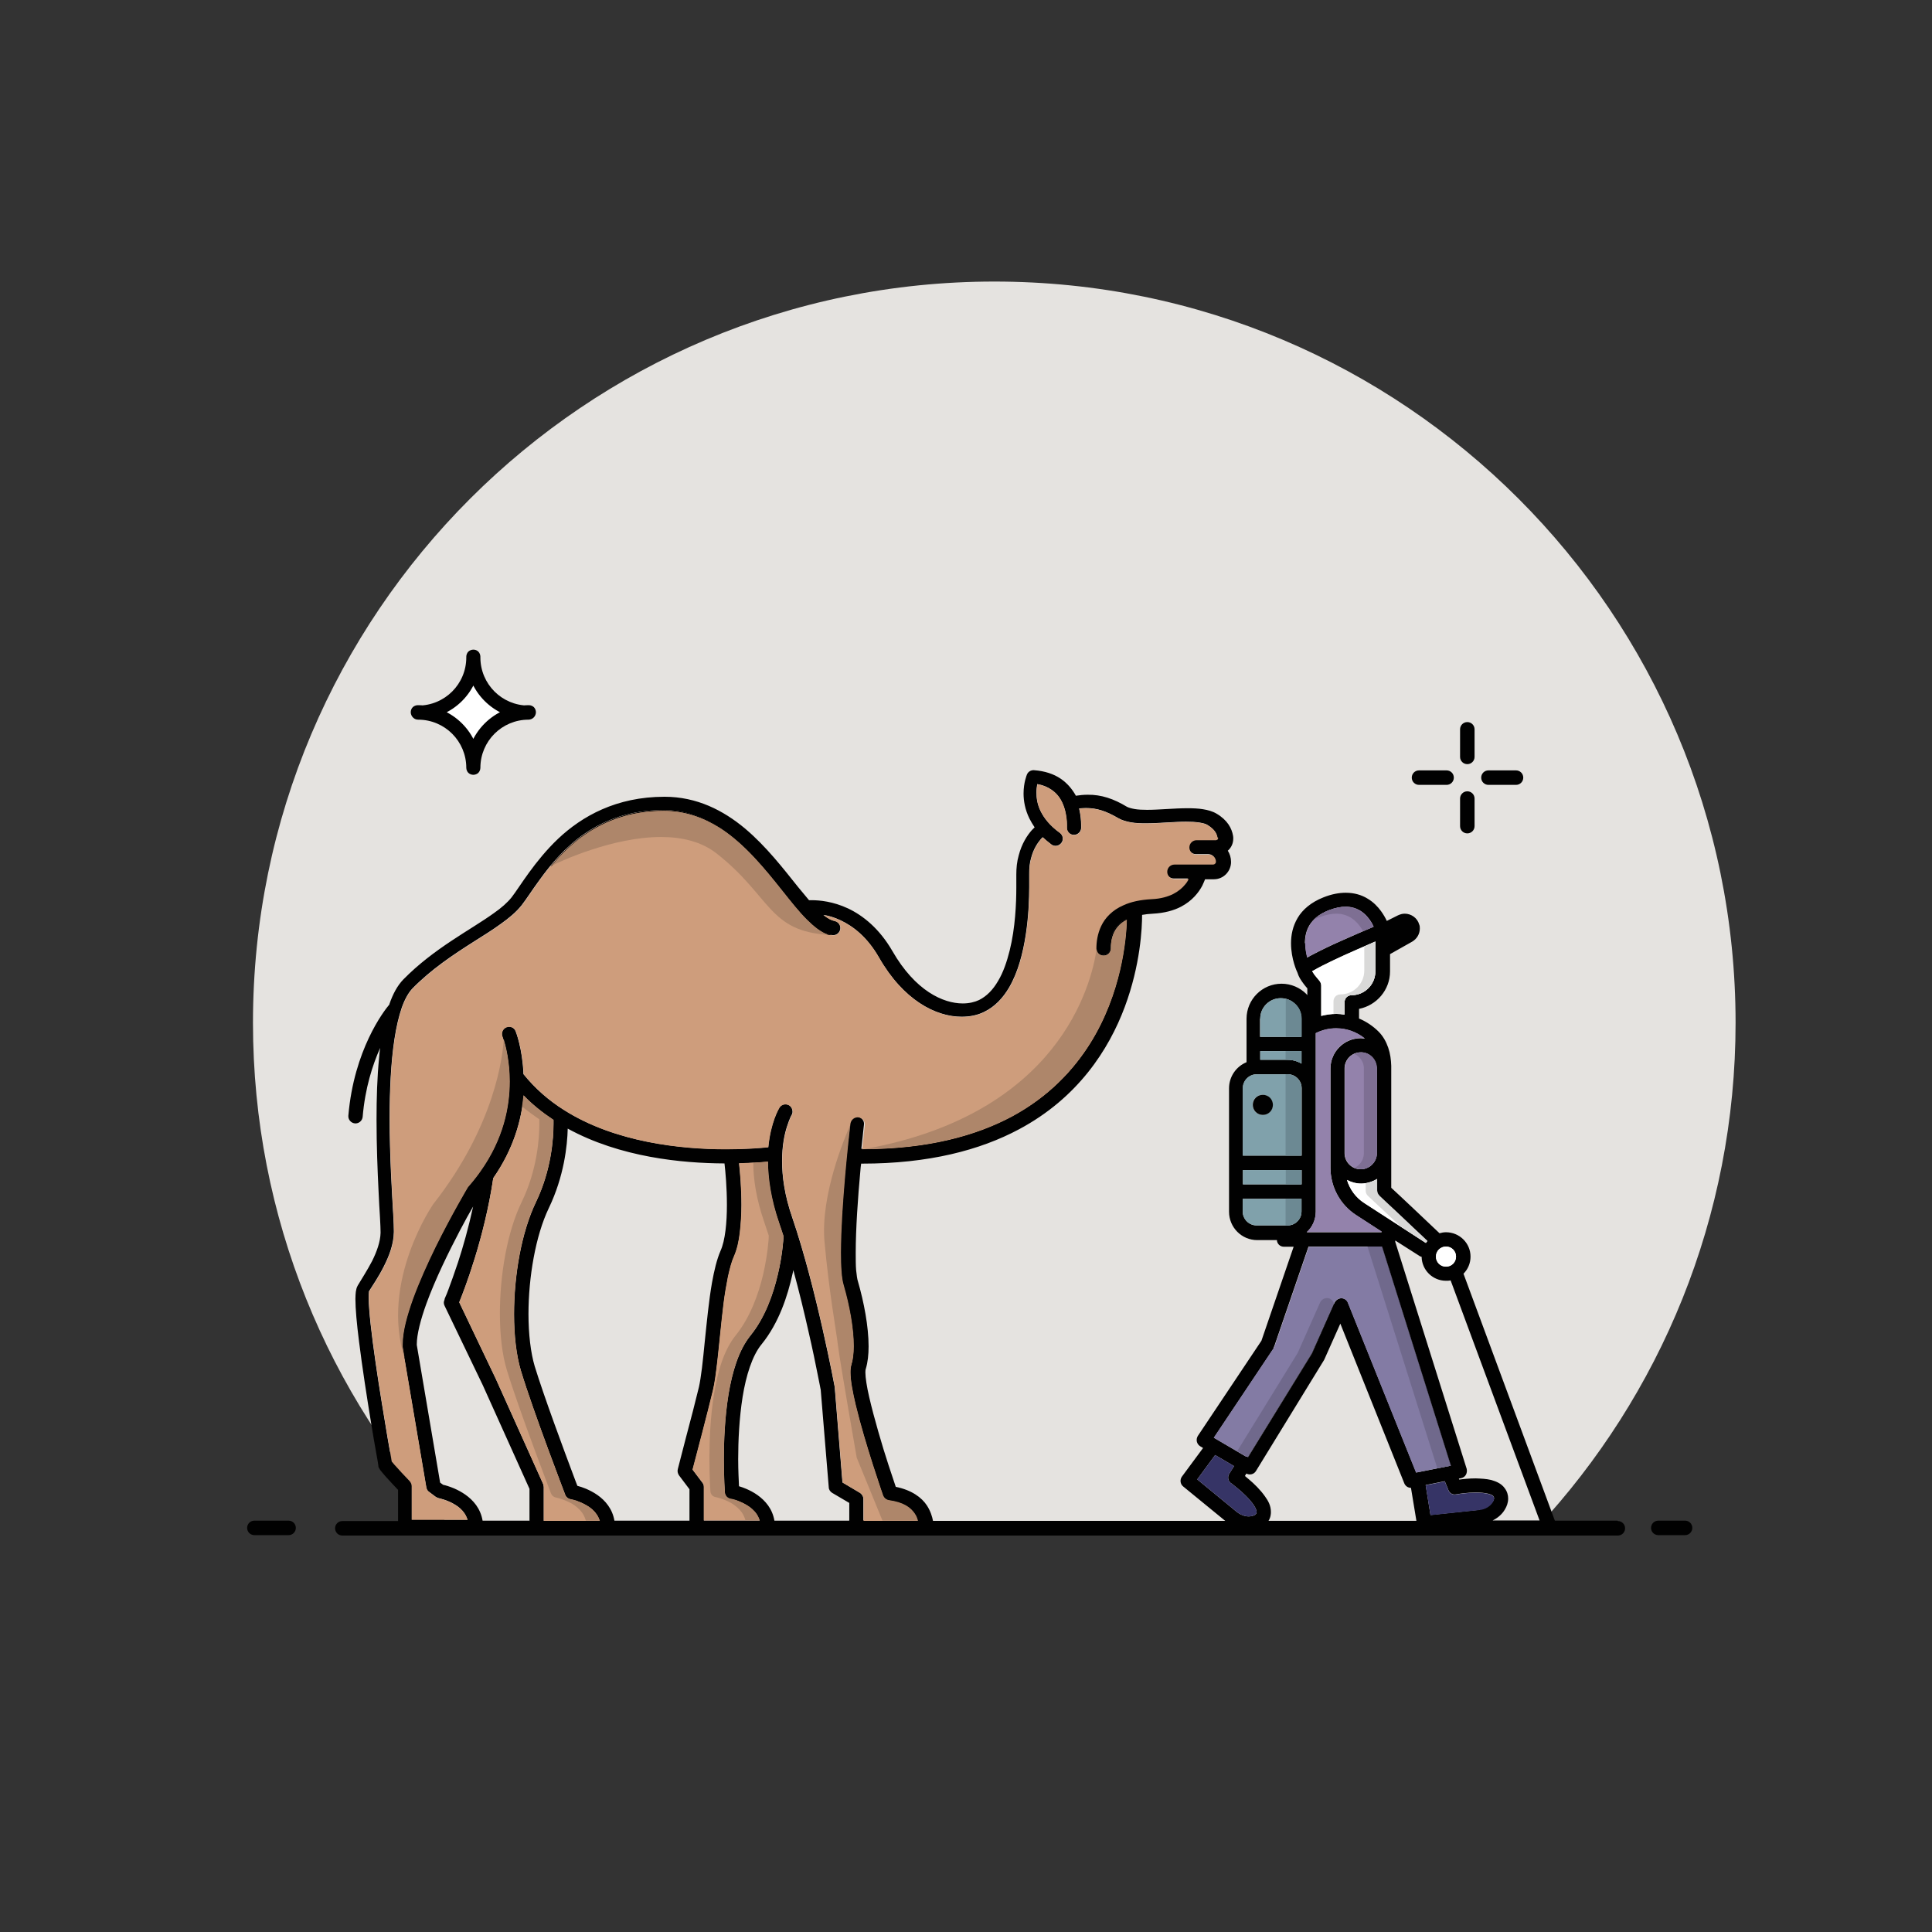 <?xml version="1.0" encoding="UTF-8"?>
<svg xmlns="http://www.w3.org/2000/svg" id="Layer_1" data-name="Layer 1" version="1.1" viewBox="0 0 96 96">
  <rect x="0" y="0" width="96" height="96" fill="#333333" stroke="none"/>
  <defs>
    <style>
      .cls-1 {
        fill: #d9d9d8;
      }

      .cls-1, .cls-2, .cls-3, .cls-4, .cls-5, .cls-6, .cls-7, .cls-8, .cls-9, .cls-10, .cls-11, .cls-12, .cls-13 {
        stroke-width: 0px;
      }

      .cls-2 {
        fill: #010101;
      }

      .cls-3 {
        fill: #80a1ab;
      }

      .cls-4 {
        fill: #ae866a;
      }

      .cls-5 {
        fill: #363466;
      }

      .cls-6 {
        fill: #7e6f93;
      }

      .cls-7 {
        fill: #ce9d7c;
      }

      .cls-8 {
        fill: #70698c;
      }

      .cls-9 {
        fill: #e5e3e0;
      }

      .cls-10 {
        fill: #fff;
      }

      .cls-11 {
        fill: #6c8993;
      }

      .cls-12 {
        fill: #9382ab;
      }

      .cls-13 {
        fill: #837ba4;
      }
    </style>
  </defs>
  <path class="cls-2" d="M83.73,75.56h-1.33c-.2,0-.36.16-.36.36s.16.36.36.36h1.33c.2,0,.36-.16.36-.36s-.16-.36-.36-.36Z"></path>
  <path class="cls-9" d="M76.37,75.91c6.12-6.58,9.87-15.4,9.87-25.09,0-20.34-16.49-36.83-36.83-36.83S12.57,30.48,12.57,50.82c0,9.69,3.75,18.51,9.87,25.09h53.93"></path>
  <path class="cls-2" d="M14.34,75.56h-1.7c-.2,0-.36.16-.36.36s.16.36.36.36h1.7c.2,0,.36-.16.36-.36s-.16-.36-.36-.36Z"></path>
  <path class="cls-2" d="M26.3,75.56h-2.32c-.05-.3-.17-.56-.32-.77-.31-.43-.75-.68-1.09-.83-.24-.1-.44-.16-.55-.18l-.15-.11-1.16-6.84v-.03c0-.49.19-1.23.48-2.03.44-1.21,1.11-2.57,1.66-3.62.25-.48.48-.89.66-1.2-.23,1.05-.5,2.01-.75,2.77-.19.57-.36,1.04-.48,1.36-.06.16-.11.29-.15.37-.02.04-.03.08-.04.1v.03c-.05.1-.05.2,0,.3l1.9,3.95,2.32,5.15v1.6M27.02,75.56v-1.67s-.01-.1-.03-.15l-2.35-5.22h0s-1.82-3.81-1.82-3.81c.26-.64,1.25-3.19,1.69-6.17,1.01-1.45,1.41-2.9,1.51-4.11.46.47.96.87,1.49,1.22,0,.06,0,.12,0,.2,0,.7-.1,2.28-.87,3.88-.73,1.52-1.09,3.66-1.09,5.57,0,1.06.11,2.04.34,2.81.62,2.05,2.2,6.15,2.2,6.16.04.12.15.2.27.23.01,0,.12.02.28.07.15.05.35.13.54.25.19.11.36.26.48.44.06.09.11.2.15.31h-2.78M34.26,75.56h-3.73c-.05-.29-.16-.54-.31-.75-.31-.44-.75-.68-1.09-.83-.17-.07-.32-.12-.44-.15-.05-.12-.11-.29-.19-.5-.47-1.25-1.47-3.94-1.93-5.44-.2-.67-.31-1.6-.31-2.6,0-1.81.35-3.89,1.01-5.26.76-1.58.92-3.11.94-3.95,2.61,1.43,5.68,1.72,7.79,1.73.05.42.12,1.22.12,2.06,0,.43-.02.87-.07,1.27-.05.4-.13.76-.25,1.02-.18.42-.31.96-.42,1.57-.16.91-.26,1.98-.36,2.93-.05.48-.09.93-.14,1.32-.05.39-.1.72-.15.94-.16.66-.42,1.68-.65,2.53-.22.86-.4,1.55-.4,1.55-.03.11,0,.22.06.31l.52.69v1.55M34.98,75.56v-1.67c0-.08-.02-.15-.07-.21l-.49-.65c.16-.61.74-2.8,1.01-3.93.09-.36.15-.86.22-1.44.1-.87.19-1.91.31-2.88.06-.48.14-.94.22-1.34.09-.4.18-.75.29-.99.16-.36.25-.77.3-1.21.05-.44.08-.91.08-1.36,0-.84-.07-1.62-.12-2.07.62-.02,1.11-.05,1.43-.09,0,.84.14,1.86.55,3.03.08.22.15.45.23.69-.01.2-.06.97-.29,1.91-.23.98-.64,2.13-1.35,3.01-.6.74-.91,1.82-1.1,2.94-.18,1.12-.23,2.29-.23,3.2,0,.97.05,1.65.05,1.66.01.16.13.3.29.32.01,0,.13.02.28.07.15.05.35.13.53.25.19.11.36.26.48.44.06.09.11.2.15.31h-2.78M42.19,75.56h-3.71c-.05-.29-.16-.54-.31-.75-.31-.43-.74-.68-1.09-.83-.14-.06-.26-.1-.36-.13-.01-.27-.04-.76-.04-1.35,0-.89.05-2.02.22-3.09.17-1.06.48-2.05.94-2.61.87-1.07,1.3-2.42,1.54-3.5.01-.06.03-.12.04-.19.29,1.07.55,2.14.76,3.08.19.82.34,1.55.44,2.06.05.26.09.46.12.6.02.1.03.17.04.2l.4,4.85c0,.11.07.22.17.28l.85.5v.87M42.9,75.56v-1.08c0-.12-.07-.24-.18-.31l-.86-.51-.38-4.68v-.04s-.91-4.92-2.11-8.43c-.39-1.12-.51-2.06-.51-2.82s.12-1.34.25-1.73c.06-.19.12-.34.16-.43.02-.05.04-.08.05-.1v-.02s.01,0,.01,0c.04-.06.05-.12.05-.18,0-.12-.06-.24-.17-.31-.17-.1-.39-.05-.49.12-.01.02-.12.2-.24.53-.12.33-.25.81-.31,1.43-.38.04-1.12.1-2.1.1-2.2,0-5.5-.33-8.05-1.95-.75-.47-1.43-1.06-2.01-1.78-.05-1.27-.38-2.11-.39-2.13-.07-.19-.28-.27-.46-.2-.18.07-.27.28-.2.46.01.03.35.92.35,2.22s-.3,2.85-1.47,4.49h0c-.17.24-.36.48-.57.72l-.04.05s-.8,1.35-1.61,2.98c-.4.82-.81,1.71-1.11,2.55-.3.84-.52,1.63-.52,2.28v.06s0,.05,0,.05l1.19,7.01c.02.09.06.17.14.22l.32.24s.1.06.15.07h0s.44.09.81.32c.19.11.36.26.48.44.06.09.11.2.15.31h-2.78v-1.67c0-.09-.04-.18-.1-.25,0,0-.06-.06-.15-.16-.14-.14-.34-.36-.5-.54-.09-.09-.16-.18-.21-.24l-.03-.03c-.03-.17-.1-.61-.21-1.22-.16-.98-.4-2.38-.59-3.71-.19-1.32-.34-2.57-.34-3.21,0-.11,0-.2.01-.26v-.05c.19-.3.49-.74.74-1.24.26-.51.49-1.1.5-1.71v-.06c0-.17-.01-.44-.03-.79-.06-1.06-.18-2.89-.18-4.8,0-1.37.06-2.77.24-3.94.09-.59.21-1.11.36-1.55.15-.43.34-.76.53-.96.94-.96,2.03-1.68,3.02-2.31.49-.31.96-.6,1.37-.9.41-.29.77-.59,1.04-.93.25-.32.53-.77.9-1.27.54-.75,1.26-1.62,2.25-2.3.99-.67,2.24-1.16,3.89-1.16,1.07,0,1.98.34,2.8.86,1.22.79,2.21,2.01,3.07,3.09.43.54.83,1.05,1.23,1.45.4.4.79.71,1.27.81.2.04.38-.09.42-.28.04-.19-.09-.38-.28-.42-.16-.03-.35-.13-.56-.3h-.02c.26.03.56.12.88.27.63.3,1.32.83,1.9,1.84,1.21,2.12,2.82,2.95,4.11,2.95.42,0,.8-.08,1.12-.24.54-.26.94-.7,1.24-1.21.45-.77.69-1.72.83-2.63.14-.91.17-1.78.17-2.38,0-.21,0-.39,0-.52v-.13c0-.26.02-.52.09-.76.12-.47.33-.77.5-.97l.08-.08c.13.12.27.24.43.36.16.12.38.08.5-.08.12-.16.08-.38-.08-.5-.5-.36-.78-.73-.95-1.07-.17-.34-.21-.66-.21-.93,0-.16.02-.31.04-.42.29.05.51.15.69.27.35.23.54.56.65.91.11.34.13.67.13.84,0,.04,0,.07,0,.09v.06c0,.18.14.34.32.35.2.02.37-.13.39-.32,0,0,0-.07,0-.18,0-.17-.02-.47-.1-.81.11-.01.23-.02.34-.02.54,0,1,.15,1.6.5.19.11.41.17.63.21.23.04.47.05.73.05.66,0,1.39-.08,2.01-.08.25,0,.47.01.66.04.19.03.34.07.42.13.18.11.29.22.36.32.07.1.1.2.12.29v.02l-.03.06-.07.03h-.97c-.2,0-.36.16-.36.36s.16.36.36.36h.62c.09,0,.18.04.24.1.06.06.1.15.1.25,0,.08-.07.14-.14.14h-1.92c-.2,0-.36.16-.36.36s.16.36.36.36h.71c-.05.09-.1.18-.18.27-.14.17-.32.33-.59.47-.26.13-.61.24-1.08.26-.56.03-1.02.13-1.39.3-.56.24-.92.63-1.11,1.03-.19.4-.24.8-.24,1.12,0,.2.16.36.36.36s.36-.16.36-.36c0-.34.06-.74.33-1.06.11-.14.26-.26.47-.37-.03,1.02-.28,3.67-1.81,6.13-.85,1.36-2.09,2.68-3.91,3.66-1.82.97-4.23,1.62-7.44,1.62.02-.2.04-.38.06-.54.04-.41.07-.65.07-.65.03-.2-.12-.37-.31-.4-.2-.02-.37.12-.4.31,0,0-.47,3.98-.47,6.42,0,.34,0,.65.03.92.02.27.05.5.11.7.29.99.51,2.15.5,3.03,0,.36-.04.68-.11.9-.04.13-.05.25-.05.39,0,.42.11.98.26,1.62.46,1.92,1.36,4.49,1.36,4.5.05.12.16.22.29.24.76.11,1.1.4,1.28.66.08.12.13.25.16.36h-2.71M71.85,61.94c.28,0,.5.22.5.5s-.22.5-.5.5-.5-.22-.5-.5.23-.5.5-.5M68.53,59.42s.43.4.96.9c.47.45,1.03.97,1.43,1.35-.02.03-.05.06-.07.09l-3.06-1.98c-.42-.27-.72-.68-.86-1.15.21.11.45.18.7.18.29,0,.56-.09.8-.23v.57c0,.1.04.19.11.26M68.41,53.04c0,.09,0,.19,0,.28v3.98c0,.44-.36.8-.8.8-.44,0-.8-.36-.8-.8v-4.21c0-.44.36-.8.8-.8.42,0,.76.33.79.75M67.82,51.61c-.07,0-.13-.02-.2-.02-.84,0-1.51.68-1.51,1.51v4.93c0,.95.48,1.84,1.29,2.36l1.25.81v.03h-3.72c.28-.25.45-.62.45-1.03v-6.15s0-.01,0-.01v-2.7c.3-.15.64-.24,1.01-.24.54,0,1.04.19,1.43.51M68.34,46.79v1.48c0,.65-.53,1.18-1.18,1.18-.1,0-.19.04-.25.1-.07.07-.1.16-.1.25v.61c-.14-.02-.27-.03-.41-.03-.26,0-.51.04-.75.1v-1.51c0-.09-.04-.18-.1-.25h0s-.13-.15-.24-.29c-.04-.06-.08-.12-.11-.17l.09-.05c.44-.26,1.34-.68,2.12-1.02.36-.16.69-.3.94-.41M64.84,46.87c0-.31.06-.62.23-.9.17-.27.44-.53.94-.73.34-.13.61-.18.85-.18.29,0,.52.08.71.19.28.17.49.44.62.68.02.05.04.09.06.12-.37.16-1.01.43-1.65.72-.5.22-.99.46-1.37.66-.1.05-.19.1-.27.15-.05-.2-.1-.46-.1-.72M62.62,50.62c0-.57.46-1.02,1.02-1.02.29,0,.54.11.72.3.19.19.3.44.3.72v.9h-2.05v-.9M62.62,52.23h2.05v.62c-.2-.12-.44-.19-.69-.19h-1.36v-.43M61.76,54.07c0-.38.31-.69.69-.69h1.54c.38,0,.69.31.69.69v3.35h-2.92v-3.35M61.76,58.14h2.92v.71h-2.92v-.71M63.98,60.89h-1.54c-.38,0-.69-.31-.69-.69v-.63h2.92v.63c0,.38-.31.69-.69.69M80.37,75.56h-3.11l-4.54-12.27c.22-.22.35-.52.35-.85,0-.67-.55-1.21-1.22-1.21-.11,0-.22.02-.32.05-.34-.32-.85-.8-1.31-1.24-.46-.44-.9-.84-1.09-1.02v-5.65h0v-.32s0-.09,0-.09h0c-.01-.31-.05-.61-.15-.9-.1-.29-.25-.57-.48-.8h0c-.27-.27-.61-.5-.97-.65v-.48c.87-.17,1.54-.94,1.54-1.86v-.86l1.1-.62c.24-.14.38-.39.38-.65,0-.06,0-.14-.03-.2-.09-.33-.4-.54-.72-.54-.11,0-.22.03-.33.08l-.56.28c-.07-.15-.16-.31-.29-.49-.16-.22-.38-.45-.67-.62-.29-.18-.66-.29-1.08-.29-.34,0-.71.07-1.11.23-.61.24-1.04.61-1.28,1.02-.25.42-.33.86-.33,1.26,0,.79.3,1.42.32,1.46.03.1.07.19.12.28.12.2.27.39.37.5v.34l-.05-.06c-.31-.31-.75-.51-1.23-.51-.96,0-1.74.78-1.74,1.74v2.16c-.51.21-.87.71-.87,1.3v6.13c0,.78.63,1.41,1.4,1.41h.98c0,.09.04.17.1.23.07.07.16.1.25.1h.48l-1.6,4.67-3.16,4.73c-.05.08-.07.18-.05.28.02.09.08.18.16.23l.15.09-1.05,1.42c-.11.15-.09.37.06.49l2.09,1.71h-14.52c-.04-.21-.12-.48-.3-.76-.26-.4-.76-.77-1.55-.93h0c-.15-.45-.54-1.58-.87-2.75-.17-.59-.33-1.19-.45-1.71-.12-.52-.19-.97-.19-1.23,0-.09.01-.16.02-.17.1-.33.14-.71.14-1.12,0-.99-.23-2.19-.53-3.23-.04-.11-.06-.31-.09-.56-.02-.24-.02-.54-.02-.86,0-1.18.11-2.77.23-4.06.01-.13.02-.25.04-.37h.04c3.32,0,5.87-.67,7.81-1.71,2.92-1.56,4.46-3.96,5.25-6.08.78-2.09.86-3.93.86-4.57.16-.03.34-.05.54-.06.57-.03,1.04-.16,1.4-.35.55-.29.87-.7,1.05-1.04.06-.12.1-.23.14-.32h.44c.47,0,.85-.39.85-.86,0-.21-.06-.4-.16-.56.17-.15.27-.36.27-.6,0-.05,0-.09-.01-.14-.03-.18-.1-.38-.23-.57-.13-.19-.33-.38-.59-.53-.2-.12-.43-.18-.67-.22-.24-.04-.5-.05-.77-.05-.67,0-1.41.08-2.01.08-.23,0-.45-.01-.62-.04-.17-.03-.3-.07-.38-.11-.66-.4-1.28-.61-1.96-.6-.19,0-.39.02-.59.05v-.02c-.17-.3-.41-.6-.75-.83-.34-.23-.78-.38-1.32-.42-.15-.01-.29.07-.35.21-.01.03-.17.4-.17.95,0,.36.07.79.29,1.24.07.14.16.29.26.44-.04.04-.09.09-.14.14-.23.26-.5.67-.65,1.25-.09.31-.12.64-.12.95v.15c0,.13,0,.3,0,.5,0,.77-.05,2.01-.33,3.13-.14.56-.32,1.09-.58,1.52-.25.43-.56.75-.94.94-.21.1-.49.17-.81.17-.98,0-2.36-.63-3.49-2.59-.65-1.13-1.47-1.78-2.21-2.13-.75-.35-1.42-.41-1.81-.41-.05,0-.09,0-.13,0-.17-.2-.35-.42-.54-.65-.73-.91-1.58-2.02-2.65-2.92-1.07-.89-2.38-1.57-3.99-1.57-2.4,0-4.1.97-5.28,2.08-.59.56-1.06,1.15-1.44,1.67-.38.52-.67.98-.88,1.25-.2.25-.5.52-.89.79-1.15.83-2.97,1.74-4.49,3.29-.3.31-.52.73-.69,1.22v.02c-.29.34-1.76,2.26-2.04,5.52-.02.2.13.37.32.39.2.02.37-.13.39-.32.12-1.43.49-2.58.87-3.43-.02.15-.04.3-.05.46-.1.99-.13,2.05-.13,3.1,0,1.29.05,2.54.1,3.55.02.5.05.94.07,1.29.02.35.03.62.03.75v.04c-.01.44-.19.94-.42,1.4-.24.46-.52.89-.71,1.21-.07.12-.08.21-.1.32-.01.1-.02.22-.02.35,0,.5.07,1.25.18,2.12.16,1.29.4,2.83.6,4.05.1.61.19,1.14.26,1.52.03.19.06.34.08.45,0,.05.01.1.02.12v.03s0,0,0,0c0,.06.02.09.03.11.03.05.04.07.06.1.06.08.14.17.24.29.21.24.5.54.65.7v1.55h-2.77c-.2,0-.36.16-.36.36s.16.36.36.36h63.38c.2,0,.36-.16.36-.36s-.16-.36-.36-.36M63.28,66.97l.04-.08,1.7-4.95h3.65l3.42,10.89-1.72.34-3.39-8.44c-.05-.13-.18-.22-.32-.22-.14,0-.27.08-.34.21l-1.12,2.52-3.18,5.16s-.09-.04-.13-.04l-1.57-.92,2.98-4.46M62.44,75.15c-.01.06-.03.08-.06.11-.03.03-.08.05-.16.07-.06.01-.12.02-.17.02-.2,0-.41-.08-.59-.22l-1.97-1.62.89-1.21.94.55-.24.38c-.1.16-.06.37.1.48h.01c.07.06.41.31.71.61.15.15.3.32.4.47.1.15.14.28.14.33v.02M63.04,75.56c.05-.09.09-.19.1-.29.01-.05.01-.1.01-.15,0-.3-.13-.54-.29-.76-.23-.33-.54-.63-.8-.85-.08-.06-.14-.12-.2-.17l.07-.12c.17.09.38.04.48-.13l3.38-5.51.02-.04.79-1.77,3.18,7.94c.06.14.19.22.33.22l.27,1.64h-7.37M73.53,75.02l-2.45.26-.24-1.49.95-.19.18.44c.06.16.22.25.39.21h.02c.09-.02.53-.09.96-.09.22,0,.44.02.6.06.17.04.25.1.26.12.03.05.04.07.04.1,0,.03-.01.09-.06.17-.13.21-.37.36-.65.39M74.15,75.56c.25-.12.48-.3.63-.56.09-.15.16-.33.16-.54,0-.17-.05-.35-.17-.51-.17-.24-.43-.34-.67-.41-.25-.06-.51-.07-.77-.08-.31,0-.61.03-.82.06l-.02-.05.11-.02c.1-.02.19-.08.24-.17.05-.09.06-.19.04-.29l-3.55-11.28v-.07s1.24.79,1.24.79l.07.02c.01.66.55,1.19,1.21,1.19.08,0,.16,0,.23-.02l4.42,11.93h-2.34"></path>
  <path class="cls-5" d="M74.24,74.47s-.01.09-.06.17c-.13.21-.37.36-.65.39l-2.45.26-.24-1.49.95-.19.18.44c.06.16.22.25.39.21h.02c.09-.02.53-.09.96-.09.22,0,.44.02.6.06.17.04.25.1.26.12.03.05.04.07.04.1Z"></path>
  <path class="cls-5" d="M62.44,75.13v.02c-.02.06-.03.08-.06.11-.03.03-.08.05-.16.07-.06.01-.12.02-.17.02-.2,0-.41-.08-.59-.22l-1.97-1.62.89-1.21.94.55-.24.38c-.1.16-.06.37.1.48h.01c.07.06.41.31.71.61.15.15.3.32.4.47.1.15.14.28.14.33Z"></path>
  <path class="cls-12" d="M68.24,46.05c-.37.16-1.01.43-1.65.72-.5.22-.99.46-1.37.66-.1.05-.19.1-.27.15-.05-.2-.1-.46-.1-.72,0-.31.06-.62.23-.9.17-.27.44-.53.94-.73.34-.13.61-.18.85-.18.29,0,.52.08.71.19.28.17.49.44.62.68.02.05.04.09.06.12"></path>
  <path class="cls-2" d="M66.86,45.06h0c.29,0,.51.08.71.19.28.17.49.44.62.68.02.05.04.09.06.12h0c-.14.06-.31.13-.51.22h0c.2-.08.37-.16.51-.22-.02-.04-.04-.08-.06-.12-.13-.24-.34-.51-.62-.68-.19-.11-.42-.19-.71-.19"></path>
  <path class="cls-6" d="M66.85,45.06c-.23,0-.51.05-.84.18-.33.13-.56.29-.73.46.08-.04.17-.09.27-.12.34-.13.61-.18.85-.18.29,0,.52.08.71.19.28.17.49.44.62.68h0c.2-.08.37-.15.51-.21h0s-.04-.08-.06-.12c-.13-.24-.34-.51-.62-.68-.19-.11-.42-.19-.71-.19"></path>
  <path class="cls-10" d="M68.34,46.79v1.48c0,.65-.53,1.18-1.18,1.18-.1,0-.19.04-.25.1-.07.07-.1.16-.1.25v.61c-.14-.02-.27-.03-.41-.03-.26,0-.51.04-.75.1v-1.51c0-.09-.04-.18-.1-.25h0s-.13-.15-.24-.29c-.04-.06-.08-.12-.11-.17l.09-.05c.44-.26,1.34-.68,2.12-1.02.36-.16.69-.3.94-.41"></path>
  <path class="cls-2" d="M68.34,46.79c-.16.07-.35.15-.55.24h0c.21-.09.39-.17.55-.24v1.48h0v-1.48"></path>
  <path class="cls-2" d="M66.43,50.38c.13,0,.25.01.37.03h0c-.12-.02-.25-.03-.37-.03"></path>
  <polyline class="cls-2" points="66.25 50.39 66.25 50.39 66.25 50.39 66.25 50.39"></polyline>
  <path class="cls-1" d="M68.34,46.79c-.16.07-.35.15-.55.24v1.2c0,.65-.53,1.18-1.18,1.18-.1,0-.19.04-.25.1-.07.07-.1.16-.1.25v.62s0,0,0,0c.05,0,.09,0,.14,0,.01,0,.03,0,.04,0,.13,0,.25.01.37.03v-.61c0-.09.04-.19.1-.25.07-.06.16-.1.25-.1.65,0,1.18-.53,1.18-1.18v-1.48"></path>
  <path class="cls-3" d="M64.67,50.62v.9h-2.05v-.9c0-.57.46-1.02,1.02-1.02.08,0,.16.01.24.03.19.04.35.14.49.27.19.19.3.44.3.72"></path>
  <path class="cls-3" d="M64.67,52.23v.62c-.2-.12-.44-.19-.69-.19h-1.36v-.43h2.05"></path>
  <path class="cls-3" d="M63.98,53.38h-1.54c-.38,0-.69.31-.69.69v3.35h2.92v-3.35c0-.38-.31-.69-.69-.69M62.74,55.4c-.27,0-.5-.22-.5-.5s.22-.5.5-.5.5.22.5.5-.22.5-.5.5"></path>
  <polyline class="cls-3" points="64.67 58.14 64.67 58.85 61.76 58.85 61.76 58.14 64.67 58.14"></polyline>
  <path class="cls-3" d="M64.67,59.57v.63c0,.38-.31.69-.69.69h-1.54c-.38,0-.69-.31-.69-.69v-.63h2.92"></path>
  <path class="cls-10" d="M72.35,62.44c0,.28-.22.5-.5.5s-.5-.22-.5-.5.22-.5.5-.5.5.22.5.5Z"></path>
  <path class="cls-10" d="M70.92,61.67s-.05.06-.07.09l-3.06-1.98c-.42-.27-.72-.68-.86-1.15.21.11.45.18.7.18.29,0,.56-.09.8-.23v.57c0,.1.04.19.11.26,0,0,.43.4.96.9.47.45,1.03.97,1.43,1.35"></path>
  <path class="cls-2" d="M67.92,58.79s-.04,0-.06.01h0s.04,0,.06-.01M68.43,58.59s0,0-.01,0v.57c0,.1.04.19.11.26,0,0,.43.4.96.9.47.45,1.03.97,1.43,1.35h0s-.05.05-.07.09h0s.05-.06.08-.09c-.4-.38-.96-.9-1.43-1.35-.53-.5-.95-.9-.96-.9-.07-.07-.11-.16-.11-.26v-.57"></path>
  <path class="cls-1" d="M68.42,58.6c-.15.09-.32.16-.5.19-.02,0-.04,0-.06.01v.36c0,.1.04.19.11.26,0,0,.43.4.96.9.21.2.44.41.66.62l1.26.82s.05-.06.07-.09h0c-.4-.38-.96-.9-1.43-1.35-.53-.5-.95-.9-.96-.9-.07-.07-.11-.16-.11-.26v-.57"></path>
  <path class="cls-12" d="M68.42,53.32v3.98c0,.44-.36.8-.8.8-.44,0-.8-.36-.8-.8v-4.21c0-.44.36-.8.8-.8.42,0,.76.33.79.75,0,.09,0,.19,0,.28"></path>
  <path class="cls-2" d="M67.34,58.05c.09.03.18.05.28.05-.1,0-.19-.02-.28-.05"></path>
  <path class="cls-6" d="M67.62,52.3h0c-.11,0-.22.03-.32.07.26.11.45.37.47.67,0,.09,0,.19,0,.28v3.98c0,.33-.2.61-.47.73.01,0,.02.01.04.01.09.03.18.05.28.05h0c.44,0,.8-.36.8-.8v-3.98h0c0-.09,0-.19,0-.28-.03-.39-.32-.7-.7-.74-.03,0-.06,0-.09,0"></path>
  <path class="cls-12" d="M68.65,61.19v.03h-3.72c.28-.25.45-.62.45-1.03v-6.15s0-.01,0-.01v-2.7c.3-.15.64-.24,1.01-.24.54,0,1.04.19,1.43.51-.07,0-.13-.02-.2-.02-.84,0-1.51.68-1.51,1.51v4.93c0,.95.48,1.84,1.29,2.36l1.25.81Z"></path>
  <path class="cls-13" d="M72.08,72.83l-1.72.34-3.39-8.44c-.05-.13-.18-.22-.32-.22-.14,0-.27.08-.34.21l-1.12,2.52-3.18,5.16s-.09-.04-.13-.04l-1.57-.92,2.98-4.46.04-.08,1.7-4.95h3.65l3.42,10.89"></path>
  <path class="cls-2" d="M66.28,64.78l-1.1,2.46-3.17,5.15s.01,0,.02,0l3.18-5.16,1.09-2.43v-.03"></path>
  <path class="cls-8" d="M65.94,64.5c-.14,0-.27.08-.34.21l-1.12,2.52-3,4.87.42.25s.08.02.11.03l3.17-5.15,1.1-2.46-.02-.05c-.05-.13-.18-.22-.32-.22"></path>
  <polyline class="cls-2" points="68.68 61.94 67.95 61.94 68.66 61.94 72.08 72.83 71.42 72.96 71.42 72.96 72.1 72.83 68.68 61.94"></polyline>
  <polyline class="cls-8" points="68.66 61.94 67.95 61.94 71.42 72.96 72.08 72.83 68.66 61.94"></polyline>
  <path class="cls-7" d="M27.02,75.56v-1.67s-.01-.1-.03-.15l-2.35-5.22h0s-1.82-3.81-1.82-3.81c.26-.64,1.25-3.19,1.69-6.17,1.01-1.45,1.41-2.9,1.51-4.11.46.47.96.87,1.49,1.22,0,.06,0,.12,0,.2,0,.7-.1,2.28-.87,3.88-.73,1.52-1.09,3.66-1.09,5.57,0,1.06.11,2.04.34,2.81.62,2.05,2.2,6.15,2.2,6.16.04.12.15.2.27.23.01,0,.12.02.28.07.15.05.35.13.54.25.19.11.36.26.48.44.06.09.11.2.15.31h-2.78"></path>
  <path class="cls-7" d="M36.2,69.3c-.18,1.12-.23,2.29-.23,3.2,0,.97.05,1.65.05,1.66.01.16.13.3.29.32.01,0,.13.02.28.07.15.05.35.13.53.25.19.11.36.26.48.44.06.09.11.2.15.31h-2.78v-1.67c0-.08-.02-.15-.07-.21l-.49-.65c.16-.61.74-2.8,1.01-3.93.09-.36.15-.86.22-1.44.1-.87.19-1.91.31-2.88.06-.48.14-.94.22-1.34.09-.4.18-.75.29-.99.16-.36.25-.77.3-1.21.05-.44.08-.91.08-1.36,0-.84-.07-1.62-.12-2.07.62-.02,1.11-.05,1.43-.09,0,.84.14,1.86.55,3.03.08.22.15.45.23.69-.01.2-.06.97-.29,1.91-.23.98-.64,2.13-1.35,3.01-.6.74-.91,1.82-1.1,2.94"></path>
  <path class="cls-7" d="M60.53,41.64v.02l-.03.06-.07.03h-.97c-.2,0-.36.16-.36.36s.16.36.36.36h.62c.09,0,.18.04.24.1.06.06.1.15.1.25,0,.08-.07.14-.14.14h-1.92c-.2,0-.36.16-.36.36s.16.36.36.36h.71c-.05.09-.1.18-.18.27-.14.17-.32.33-.59.47-.26.13-.61.24-1.08.26-.56.03-1.02.13-1.39.3-.56.24-.92.63-1.11,1.03-.19.4-.24.8-.24,1.12,0,.2.16.36.36.36s.36-.16.36-.36c0-.34.06-.74.33-1.06.11-.14.26-.26.47-.37-.03,1.02-.28,3.67-1.81,6.13-.85,1.36-2.09,2.68-3.91,3.66-1.82.97-4.23,1.62-7.44,1.62.02-.2.04-.38.06-.54.04-.41.07-.65.07-.65.03-.2-.12-.37-.31-.4-.2-.02-.37.12-.4.31,0,0-.47,3.98-.47,6.42,0,.34,0,.65.03.92.02.27.05.5.11.7.29.99.51,2.15.5,3.03,0,.36-.04.68-.11.9-.04.13-.05.25-.05.39,0,.42.11.98.26,1.62.46,1.92,1.36,4.49,1.36,4.5.05.12.16.22.29.24.76.11,1.1.4,1.28.66.08.12.13.25.16.36h-2.71v-1.08c0-.12-.07-.24-.18-.31l-.86-.51-.38-4.68v-.04s-.91-4.92-2.11-8.43c-.39-1.12-.51-2.06-.51-2.82s.12-1.34.25-1.73c.06-.19.12-.34.16-.43.02-.05.04-.08.05-.1v-.02s.01,0,.01,0c.04-.06.05-.12.05-.18,0-.12-.06-.24-.17-.31-.17-.1-.39-.05-.49.12-.01.02-.12.2-.24.53-.12.33-.25.81-.31,1.43-.38.04-1.12.1-2.1.1-2.2,0-5.5-.33-8.05-1.95-.75-.47-1.43-1.06-2.01-1.78-.05-1.27-.38-2.11-.39-2.13-.07-.19-.28-.27-.46-.2-.18.07-.27.28-.2.46.01.03.35.92.35,2.22s-.3,2.85-1.47,4.49h0c-.17.24-.36.48-.57.72l-.04.05s-.8,1.35-1.61,2.98c-.4.82-.81,1.71-1.11,2.55-.3.84-.52,1.63-.52,2.28v.06s0,.05,0,.05l1.19,7.01c.02.09.06.17.14.22l.32.24s.1.06.15.07h0s.44.09.81.32c.19.11.36.26.48.44.06.09.11.2.15.31h-2.78v-1.67c0-.09-.04-.18-.1-.25,0,0-.06-.06-.15-.16-.14-.14-.34-.36-.5-.54-.09-.09-.16-.18-.21-.24l-.03-.03c-.03-.17-.1-.61-.21-1.22-.16-.98-.4-2.38-.59-3.71-.19-1.32-.34-2.57-.34-3.21,0-.11,0-.2.01-.26v-.05c.19-.3.49-.74.74-1.24.26-.51.49-1.1.5-1.71v-.06c0-.17-.01-.44-.03-.79-.06-1.06-.18-2.89-.18-4.8,0-1.37.06-2.77.24-3.94.09-.59.21-1.11.36-1.55.15-.43.34-.76.53-.96.94-.96,2.03-1.68,3.02-2.31.49-.31.96-.6,1.37-.9.41-.29.77-.59,1.04-.93.25-.32.53-.77.9-1.27.54-.75,1.26-1.62,2.25-2.3.99-.67,2.24-1.16,3.89-1.16,1.07,0,1.98.34,2.8.86,1.22.79,2.21,2.01,3.07,3.09.43.54.83,1.05,1.23,1.45.4.4.79.71,1.27.81.2.04.38-.09.42-.28.04-.19-.09-.38-.28-.42-.16-.03-.35-.13-.56-.3h-.02c.26.03.56.12.88.27.63.3,1.32.83,1.9,1.84,1.21,2.12,2.82,2.95,4.11,2.95.42,0,.8-.08,1.12-.24.54-.26.94-.7,1.24-1.21.45-.77.69-1.72.83-2.63.14-.91.17-1.78.17-2.38,0-.21,0-.39,0-.52v-.13c0-.26.02-.52.09-.76.12-.47.33-.77.5-.97l.08-.08c.13.12.27.24.43.36.16.12.38.08.5-.08.12-.16.08-.38-.08-.5-.5-.36-.78-.73-.95-1.07-.17-.34-.21-.66-.21-.93,0-.16.02-.31.04-.42.29.05.51.15.69.27.35.23.54.56.65.91.11.34.13.67.13.84,0,.04,0,.07,0,.09v.06c0,.18.14.34.32.35.2.02.37-.13.39-.32,0,0,0-.07,0-.18,0-.17-.02-.47-.1-.81.11-.01.23-.02.34-.02.54,0,1,.15,1.6.5.19.11.41.17.63.21.23.04.47.05.73.05.66,0,1.39-.08,2.01-.08.25,0,.47.01.66.04.19.03.34.07.42.13.18.11.29.22.36.32.07.1.1.2.12.29"></path>
  <path class="cls-2" d="M63.25,54.9c0,.28-.22.5-.5.5s-.5-.22-.5-.5.22-.5.5-.5.5.22.5.5Z"></path>
  <path class="cls-2" d="M38.2,57.65c-.19.02-.44.04-.76.06,0,.02,0,.04,0,.06.29-.02.53-.04.72-.05,0,.84.14,1.86.55,3.03.08.22.15.45.23.69h0c-.01.2-.06.97-.29,1.91-.23.98-.64,2.13-1.35,3.01-.6.74-.91,1.82-1.1,2.94-.18,1.12-.23,2.29-.23,3.2,0,.97.05,1.65.05,1.66.01.16.13.3.29.32.01,0,.13.02.28.07.15.05.35.13.53.25.19.11.36.26.48.44.06.09.11.2.15.31h.06c-.04-.15-.1-.28-.18-.39-.13-.18-.31-.34-.5-.45-.19-.12-.39-.19-.54-.24-.15-.05-.26-.07-.26-.07-.14-.02-.24-.14-.26-.28,0,0-.05-.68-.05-1.65,0-.91.05-2.08.23-3.19.18-1.12.49-2.19,1.08-2.92.71-.88,1.13-2.04,1.36-3.02.22-.95.28-1.73.28-1.93-.08-.24-.15-.47-.23-.69-.41-1.18-.54-2.2-.54-3.04v-.03"></path>
  <path class="cls-4" d="M38.15,57.72c-.19.02-.43.04-.72.05,0,.82.15,1.81.54,2.94.08.23.15.46.23.69,0,.19-.06.97-.28,1.93-.23.98-.65,2.14-1.36,3.02-.59.73-.9,1.8-1.08,2.92-.18,1.11-.23,2.28-.23,3.19,0,.97.05,1.65.05,1.65.01.14.12.26.26.28,0,0,.11.02.26.07.15.05.35.13.54.24.19.12.37.27.5.45.08.12.14.24.18.39h.71c-.04-.12-.09-.22-.15-.31-.12-.18-.3-.33-.48-.44-.19-.11-.38-.19-.53-.25-.15-.05-.26-.07-.28-.07-.16-.03-.28-.16-.29-.32,0,0-.05-.69-.05-1.66h0c0-.91.05-2.08.23-3.2.19-1.12.5-2.2,1.1-2.94.71-.87,1.12-2.02,1.35-3.01.22-.94.27-1.71.29-1.91h0c-.08-.23-.15-.46-.23-.69-.4-1.18-.54-2.2-.55-3.03"></path>
  <path class="cls-2" d="M25.99,54.32c-.02.21-.04.42-.07.64,0,0,.02.01.03.02.03-.19.05-.37.07-.55.46.47.96.87,1.49,1.22,0,.06,0,.12,0,.2h0c0,.7-.1,2.28-.87,3.88-.73,1.52-1.09,3.66-1.09,5.57,0,1.06.11,2.04.34,2.81.62,2.05,2.2,6.15,2.2,6.16.04.12.15.2.27.23.01,0,.12.02.28.07.15.05.35.13.54.25.19.11.36.26.48.44.06.09.11.2.15.31h.07c-.04-.15-.1-.28-.18-.39-.13-.18-.31-.34-.5-.45s-.39-.19-.54-.24c-.15-.05-.26-.07-.26-.07-.11-.02-.2-.09-.24-.2,0,0-1.58-4.11-2.2-6.15-.23-.76-.34-1.74-.34-2.79,0-1.9.35-4.03,1.08-5.54.78-1.6.88-3.2.88-3.89,0-.09,0-.16,0-.22-.56-.37-1.09-.8-1.57-1.3"></path>
  <path class="cls-4" d="M26.01,54.43c-.02.18-.04.36-.07.55.28.23.57.44.86.64,0,.06,0,.13,0,.22,0,.7-.1,2.29-.88,3.89-.73,1.51-1.08,3.64-1.08,5.54,0,1.05.11,2.03.34,2.79.62,2.04,2.2,6.14,2.2,6.15.04.1.13.18.24.2,0,0,.11.02.26.07.15.05.35.13.55.24.19.12.37.27.5.45.08.12.14.24.18.39h.69c-.04-.12-.09-.22-.15-.31-.12-.18-.29-.33-.48-.44-.19-.11-.38-.19-.54-.25-.15-.05-.26-.07-.28-.07-.12-.02-.23-.11-.27-.23,0,0-1.58-4.11-2.2-6.16-.23-.77-.34-1.75-.34-2.81h0c0-1.91.35-4.05,1.09-5.57.77-1.6.87-3.18.87-3.88h0c0-.08,0-.14,0-.2-.53-.35-1.04-.75-1.49-1.22"></path>
  <path class="cls-2" d="M56.02,45.62c-.25.12-.42.26-.55.42-.27.33-.34.75-.34,1.09,0,.18-.14.31-.31.31s-.31-.14-.31-.31c0-.03,0-.07,0-.11,0,.05-.01.1-.02.15.02.18.17.32.35.32.2,0,.36-.16.36-.36,0,0,0-.02,0-.02,0-.33.07-.73.33-1.04.11-.14.26-.26.47-.37h0c-.03,1.02-.28,3.67-1.81,6.13-.85,1.36-2.09,2.68-3.91,3.66-1.8.96-4.18,1.61-7.33,1.62-.05,0-.1.02-.15.03,3.23,0,5.65-.65,7.48-1.63,1.83-.98,3.08-2.3,3.93-3.67,1.58-2.53,1.8-5.25,1.82-6.22"></path>
  <path class="cls-4" d="M56,45.69c-.21.11-.36.24-.47.37-.26.31-.33.71-.33,1.04,0,0,0,.02,0,.02h0c0,.2-.16.36-.36.36s-.34-.14-.35-.32c-.26,1.78-1.87,8.2-11.55,9.94,3.15-.02,5.53-.66,7.33-1.62,1.82-.98,3.06-2.29,3.91-3.66,1.54-2.47,1.79-5.11,1.81-6.13h0"></path>
  <path class="cls-2" d="M25.04,51.48s0,.06,0,.18c.1.31.29,1.07.29,2.07h0c0,1.24-.3,2.85-1.47,4.49h0c-.17.24-.36.48-.57.72l-.04.05s-.8,1.35-1.61,2.98c-.4.82-.81,1.71-1.11,2.55-.3.84-.52,1.63-.52,2.28v.06s0,.05,0,.05l.1.59c.04.13.09.27.14.4l-.18-1.03v-.04s0-.07,0-.07c0-.64.21-1.42.52-2.26.31-.84.71-1.73,1.11-2.54.8-1.63,1.61-2.97,1.61-2.98l.03-.04c.21-.24.4-.49.57-.72h0c1.17-1.65,1.47-3.26,1.47-4.51,0-.65-.08-1.2-.17-1.59-.08-.34-.15-.56-.17-.62v-.02"></path>
  <path class="cls-4" d="M25.03,51.66c-.05.81-.43,4.26-3.5,8.17,0,0-2.66,3.83-1.42,7.68l-.1-.59v-.05s0-.06,0-.06c0-.65.22-1.44.52-2.28.31-.84.71-1.73,1.11-2.55.81-1.64,1.61-2.98,1.61-2.98l.04-.05c.21-.24.4-.48.57-.72h0c1.17-1.64,1.47-3.25,1.47-4.49h0c0-1-.2-1.76-.29-2.07"></path>
  <path class="cls-2" d="M33,40.25c-1.66,0-2.92.49-3.91,1.17-.7.48-1.27,1.06-1.73,1.63,0,0,.03-.02.06-.03.45-.55,1.01-1.1,1.68-1.56.99-.67,2.24-1.16,3.89-1.16,1.07,0,1.98.34,2.8.86,1.22.79,2.21,2.01,3.07,3.09.43.54.83,1.05,1.23,1.45.35.35.68.63,1.08.76.06,0,.13,0,.2,0-.46-.1-.85-.41-1.25-.8-.39-.4-.79-.91-1.22-1.44-.86-1.08-1.85-2.3-3.08-3.1-.82-.53-1.74-.87-2.82-.87"></path>
  <path class="cls-4" d="M32.99,40.29c-1.65,0-2.9.49-3.89,1.16-.68.46-1.23,1.02-1.68,1.56.45-.22,3.03-1.42,5.43-1.42,1.01,0,2,.22,2.76.82,2.7,2.12,2.57,3.87,5.56,4.04-.39-.13-.73-.42-1.08-.76-.4-.4-.8-.91-1.23-1.45-.86-1.08-1.85-2.3-3.07-3.09-.82-.52-1.73-.86-2.8-.86"></path>
  <path class="cls-2" d="M42.28,55.83s-.02.05-.04.1c-.07.62-.46,4.1-.46,6.33,0,.34,0,.65.03.92.02.27.05.5.11.7.29.98.5,2.13.5,3.01,0,0,0,.01,0,.02,0,.36-.04.68-.11.9-.04.13-.05.25-.05.39,0,.42.11.98.26,1.62.46,1.92,1.36,4.49,1.36,4.5.05.12.16.22.29.24.76.11,1.1.4,1.28.66.08.12.13.25.16.36h.05c-.03-.13-.08-.28-.18-.42-.19-.28-.53-.57-1.31-.68-.11-.02-.21-.1-.25-.21,0,0-.9-2.57-1.36-4.48-.15-.64-.26-1.2-.26-1.61,0-.13,0-.25.04-.37.08-.23.11-.55.11-.91,0-.89-.22-2.05-.51-3.04-.05-.19-.08-.42-.11-.69-.02-.27-.03-.58-.03-.92,0-2.36.44-6.16.46-6.4"></path>
  <path class="cls-4" d="M42.24,55.92c-.26.59-1.48,3.47-1.27,5.79.24,2.6.58,4.4.67,5.16.09.76.93,5.56.93,5.56l1.28,3.13h1.76c-.03-.11-.07-.24-.16-.36-.18-.27-.51-.55-1.28-.66-.13-.02-.24-.11-.29-.24,0,0-.9-2.58-1.36-4.5-.15-.64-.26-1.2-.26-1.62h0c0-.14.01-.26.05-.39.07-.22.11-.54.11-.9,0,0,0-.01,0-.02,0-.88-.22-2.03-.5-3.01-.06-.2-.09-.43-.11-.7-.02-.27-.03-.58-.03-.92h0c0-2.22.39-5.71.46-6.33"></path>
  <path class="cls-11" d="M63.89,49.62v1.9h.79v-.9c0-.29-.11-.54-.3-.72h0s0,0,0,0c0,0,0,0,0,0-.11-.11-.24-.19-.39-.24-.03,0-.05-.02-.08-.02"></path>
  <path class="cls-11" d="M64.67,52.23h-.79v.43h.1c.25,0,.49.07.69.19v-.62"></path>
  <path class="cls-11" d="M63.98,53.38h-.1v4.04h.79v-3.35c0-.38-.31-.69-.69-.69"></path>
  <polyline class="cls-11" points="64.67 58.14 63.89 58.14 63.89 58.85 64.67 58.85 64.67 58.14"></polyline>
  <path class="cls-11" d="M64.67,59.57h-.79v1.32h.1c.38,0,.69-.31.69-.69v-.63"></path>
  <path class="cls-10" d="M23.51,38.15h0c0-1.52-1.23-2.75-2.75-2.75,1.52,0,2.75-1.23,2.75-2.75,0,1.52,1.23,2.75,2.75,2.75-1.52,0-2.75,1.23-2.75,2.75Z"></path>
  <path class="cls-2" d="M23.51,38.15h.36c0-1.72-1.39-3.11-3.11-3.11-.09,0-.19.04-.25.1-.07.07-.1.16-.1.25s.04.19.1.25c.07.07.16.1.25.1,1.72,0,3.11-1.39,3.11-3.11,0-.09-.04-.19-.1-.25-.07-.07-.16-.1-.25-.1s-.19.04-.25.1-.1.16-.1.25c0,1.72,1.39,3.11,3.11,3.11.09,0,.19-.04.25-.1s.1-.16.1-.25-.04-.19-.1-.25-.16-.1-.25-.1c-1.72,0-3.11,1.39-3.11,3.11,0,.09.04.19.1.25s.16.1.25.1.19-.04.25-.1.1-.16.1-.25h-.36.36c0-.66.27-1.26.7-1.69.43-.43,1.03-.7,1.69-.7.09,0,.19-.04.25-.1s.1-.16.1-.25-.04-.19-.1-.25-.16-.1-.25-.1c-.66,0-1.26-.27-1.69-.7-.43-.43-.7-1.03-.7-1.69,0-.09-.04-.19-.1-.25-.07-.07-.16-.1-.25-.1s-.19.04-.25.1-.1.16-.1.25c0,.66-.27,1.26-.7,1.69-.43.43-1.03.7-1.69.7-.09,0-.19.04-.25.1-.07.07-.1.16-.1.25s.04.19.1.25c.07.07.16.1.25.1.66,0,1.26.27,1.69.7.43.43.7,1.03.7,1.69,0,.09.04.19.1.25s.16.1.25.1.19-.04.25-.1.1-.16.1-.25h-.36Z"></path>
  <path class="cls-2" d="M70.51,39h1.37c.2,0,.36-.16.36-.36s-.16-.36-.36-.36h-1.37c-.2,0-.36.16-.36.36s.16.36.36.36"></path>
  <path class="cls-2" d="M73.96,39h1.37c.2,0,.36-.16.36-.36s-.16-.36-.36-.36h-1.37c-.2,0-.36.16-.36.36s.16.36.36.36"></path>
  <path class="cls-2" d="M73.27,41.05v-1.37c0-.2-.16-.36-.36-.36s-.36.16-.36.36v1.37c0,.2.16.36.36.36s.36-.16.36-.36"></path>
  <path class="cls-2" d="M73.27,37.61v-1.37c0-.2-.16-.36-.36-.36s-.36.16-.36.36v1.37c0,.2.16.36.36.36s.36-.16.36-.36"></path>
</svg>

